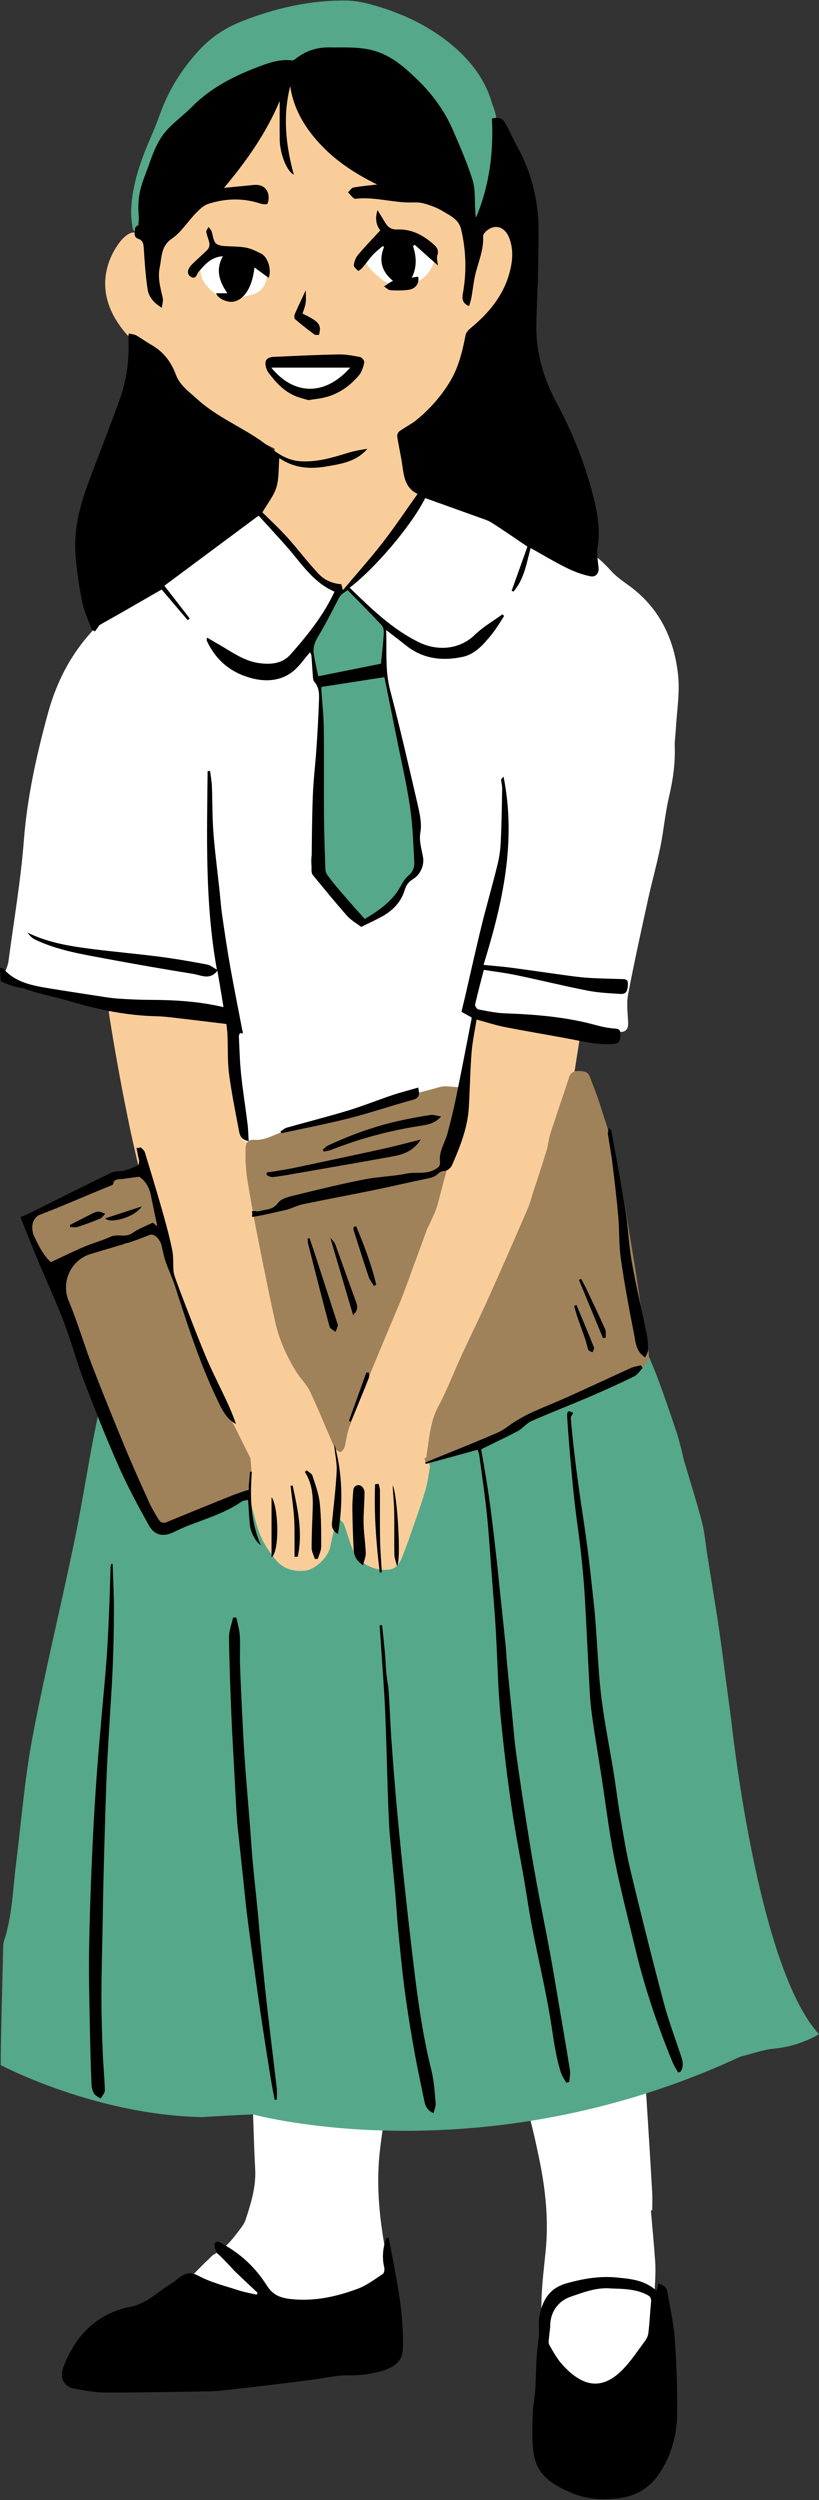 <?xml version="1.0" encoding="UTF-8"?><svg xmlns="http://www.w3.org/2000/svg" xmlns:xlink="http://www.w3.org/1999/xlink" height="481.5" preserveAspectRatio="xMidYMid meet" version="1.0" viewBox="0.0 -0.1 157.8 481.5" width="157.8" zoomAndPan="magnify"><rect x="0.0" y="-0.1" width="157.8" height="481.5" fill="#333333" stroke="none"/><g id="change1_1"><path d="M24.732,64.652c-9.298-10.172-1.184-18.681-1.184-18.681c1.557-1.602,2.573-1.7,4.539-0.492 c0.113-1.124,0.195-2.192,0.336-3.251c0.083-0.627,0.25-1.227,1.131-1.123c0.179,0.021,0.44-0.152,0.572-0.311 c1.819-2.202,3.734-4.336,5.401-6.649c2.451-3.401,5.24-6.464,8.318-9.292c0.743-0.682,1.317-1.554,1.934-2.365 c2.077-2.729,4.065-5.53,6.245-8.173c0.803-0.974,2.045-1.586,3.09-2.359c0.223-0.164,0.686,2.432,0.847,2.225 c0.534-0.685,0.787-3.128,1.185-2.577c1.578,2.185,3.063,4.445,4.755,6.537c1.194,1.475,2.549,2.877,4.041,4.042 c3.311,2.585,6.714,5.057,10.152,7.471c3.54,2.486,7.16,4.856,10.756,7.261c1.681,1.125,3.238,2.352,4.133,4.246 c0.097,0.206,0.379,0.363,0.61,0.458c0.52,0.214,1.062,0.374,1.846,0.642c1.256-0.814,2.847-1.448,4.769-1.083 c2.282,0.434,3.792,1.658,4.49,3.833c0.665,2.071,0.774,4.222,0.069,6.277c-0.927,2.7-1.967,5.371-3.131,7.977 c-1.142,2.558-3.15,4.246-5.913,4.915c-0.761,0.184-1.127,0.585-1.391,1.329c-0.351,0.991-0.906,1.912-1.405,2.847 c-0.767,1.44-1.631,2.833-2.325,4.306c-0.893,1.897-2.132,3.431-3.837,4.673c-2.077,1.513-4.068,3.149-6.041,4.797 c-0.29,0.242-0.487,0.904-0.379,1.27c1,3.39,2.023,6.774,3.161,10.12c0.36,1.059,1.14,1.969,1.609,3.001 c0.17,0.373,0.151,1.001-0.057,1.347c-0.754,1.255-1.565,2.486-2.466,3.639c-1.38,1.766-2.815,3.493-4.299,5.173 c-1.213,1.374-2.494,2.694-3.812,3.967c-0.994,0.96-2.155,1.748-3.135,2.721c-2.178,2.161-5.255,1.052-7.097-0.407 c-4.165-3.299-7.495-7.384-10.92-11.387c-0.715-0.835-1.527-1.588-2.305-2.368c-0.989-0.992-0.822-1.972,0.408-2.662 c0.92-0.516,1.809-1.09,2.684-1.68c0.824-0.555,1.106-1.345,0.969-2.343c-0.155-1.133-0.272-2.276-0.308-3.417 c-0.03-0.938,0.083-1.881,0.13-2.792c-3.49-1.745-7.092-3.551-10.698-5.348c-3.651-1.819-6.505-4.479-8.501-8.047 c-1.017-1.817-1.999-3.655-3.054-5.449c-0.187-0.318-0.646-0.64-1.001-0.668c-1.433-0.11-2.72-0.475-3.898-1.032c0,0,0,0,0,0 c-0.341-0.161-0.672-0.34-0.995-0.532L24.732,64.652z M113.383,191.661c-0.011,0.12-0.1,0.242-0.086,0.355 c0.256,2.032-0.699,3.827-1.169,5.705c-0.137,0.547-0.296,1.088-0.464,1.627c0.08-0.027,0.127-0.043,0.127-0.043l-4.957,31.66 L90.48,257.627l-4.533,15.096c-0.222,1.452-0.431,2.907-0.686,4.351c-0.56,3.175-1.141,6.365-2.039,9.454 c-0.471,1.618-0.691,3.198-0.884,4.845c-0.25,2.144-0.913,4.209-2.406,5.891c-1.084,1.22-2.245,3.14-3.435,4.246 c-2.574,2.395-5.059,1.728-7.68-0.603c-1.006-0.895-2.093-1.699-2.915-2.361c-1.097,0.846-2.421,2.189-4.011,3.022 c-3.106,1.628-6.192,1.579-9.444-0.182c-2.929-1.587-4.156-3.878-4.381-6.792l-0.42-0.383l-0.585-5.196l0.206-5.874 c-0.852-2.62-12.582-30.602-12.582-30.602l-2.723-7.125l-1.029-7.064c-5.163-11.848-9.982-43.544-9.982-43.544l0.574-1.613 c-0.842-2.264-0.846-4.521,0.588-6.675c1.463-2.199,3.434-3.28,6.054-3.299c1.122-0.008,2.241-0.151,3.363-0.202 c0.346-0.016,0.695,0.068,1.385,0.144c-0.518,0.402-0.797,0.617-1.206,0.935c4.338,1.941,7.487,5.309,11.035,8.365 c-0.288-0.871-0.576-1.742-0.911-2.754c1.319,0.071,1.87,0.54,2.277,1.626c1.057,2.823,0.948,5.789,1.346,8.69 c1.068,7.793,1.216,15.68,2.591,23.452c1.028,5.815,1.456,11.733,2.358,17.573c0.741,4.791,4.534,7.389,5.577,12.125 c0.7,3.181-0.378,7.876,2.108,10.119c2.14,1.931,3.984,4.298,5.054,7.127c0.464,1.228,1.171,2.363,1.81,3.624 c0.128-0.442,0.216-0.871,0.374-1.272c0.717-1.816,1.425-3.637,2.191-5.433c0.782-1.832,1.696-3.609,2.433-5.458 c1.996-5.002,3.882-10.049,5.901-15.042c2.077-5.135,4.037-10.291,5.389-15.687c0.728-2.908,2.224-5.617,3.043-8.509 c1.521-5.371,2.772-10.818,4.193-16.218c0.768-2.918,1.722-5.787,2.467-8.711c0.501-1.964,0.782-3.983,1.177-6.064 c-0.158-0.03-0.371-0.019-0.521-0.111c-0.247-0.151-0.453-0.369-0.676-0.558c0.216-0.206,0.407-0.545,0.654-0.593 c0.766-0.148,1.261-0.428,1.337-1.308c0.026-0.299,0.42-0.567,0.646-0.849c0.104,0.317,0.228,0.629,0.304,0.952 c0.043,0.185,0.008,0.389,0.008,0.488c1.971,0.202,3.898,0.24,5.754,0.624c3.302,0.682,6.55,1.619,9.844,2.344 c0.914,0.201,1.909,0.031,2.921,0.031c0.238-0.725,0.47-1.429,0.701-2.133c0.122,0.017,0.243,0.034,0.365,0.051 C113.434,190.945,113.416,191.304,113.383,191.661z M31.203,238.969c-0.036-0.083-0.074-0.169-0.111-0.255 C31.124,238.789,31.162,238.875,31.203,238.969C31.203,238.969,31.203,238.969,31.203,238.969z" fill="#F9CD9A"/></g><g id="change2_1"><path d="M66.733,113.134c5.664-5.322,10.869-10.524,14.905-16.992c0.323-0.518,0.702-1.007,1.1-1.469 c0.578-0.67,1.238-0.935,2.005-0.248c0.118,0.106,0.266,0.2,0.416,0.246c3.08,0.937,6.192,1.779,9.235,2.822 c2.807,0.963,5.56,2.095,8.302,3.236c2.18,0.907,4.296,1.965,6.459,2.912c3.298,1.444,6.139,3.468,8.551,6.175 c1.061,1.191,2.451,2.102,3.746,3.067c5.715,4.256,8.469,10.212,9.199,17.046c0.362,3.392-0.25,6.888-0.432,10.337 c-0.06,1.14-0.255,2.282-0.214,3.417c0.118,3.296-0.357,6.489-1.109,9.699c-0.743,3.171-1.015,6.45-1.666,9.646 c-0.7,3.436-1.654,6.819-2.405,10.246c-1.32,6.023-2.648,12.047-3.8,18.103c-0.321,1.688-0.107,3.495-0.007,5.24 c0.091,1.596-0.423,2.15-2.021,2.021c-8.477-0.687-16.732-0.576-24.786-3.159c-0.385-0.123-2.186-0.792-2.822-0.982 c-0.529,2.226-0.053,2.621-0.526,4.791c-0.53,2.434-0.645,5.606-1.13,8.05c-0.202,1.019,0.539,2.881-0.967,2.714 c-0.46-0.051-1.684-1.027-2.203-0.746c-0.3,0.163-0.673,0.353-0.972,0.3c-0.22-0.039-0.431,2.235-0.505,1.959 c-0.111-0.413-0.225-1.55-0.257-1.984c-0.102-0.025-0.177,0.064-0.279,0.039c-0.322,0.881-0.71-0.353-0.844,0.556 c-0.176,1.189-0.915,1.517-1.886,1.728c-3.66,0.794-7.32,1.59-10.977,2.401c-2.866,0.635-5.75,1.21-8.583,1.973 c-1.443,0.389-2.788,1.136-4.181,1.713c-0.791,0.328-1.582,0.657-2.383,0.957c-0.879,0.329-1.644,0.432-2.021-0.766 c-0.078-0.249-0.568,1.424-0.929,1.483c-0.714,0.116-1.499,1.023-2.208,1.204c-0.77,0.196-4.115-0.775-4.396-2.718 c-0.297-2.054-0.016-4.577-0.606-6.572c-0.611-2.069,0.949-4.32,0.489-6.434c-0.46-2.113-0.967-4.216-1.401-6.334 c-0.18-0.877-0.213-1.784-0.333-2.675c-0.263-1.945-1.463-0.585-3.394-0.932c-4.224-0.679-11.519-1.969-10.353-1.553 c-5.231,0.091-10.43-0.048-15.498-1.736c-3.939-1.311-9.508-2.131-13.508-3.262c-1.536-0.434-0.121-1.989,0.091-3.585 c1.028-7.771,2.367-15.518,2.971-23.322c0.645-8.336,2.436-16.394,4.615-24.394c1.8-6.609,4.951-12.488,9.948-17.318 c1.958-1.892,3.477-4.255,5.509-6.049c2.522-2.227,5.181-4.435,8.118-6.025c4.918-2.663,9.338-5.989,13.813-9.269 c0.788-0.578,1.556-1.202,2.41-1.661c0.348-0.187,0.95-0.093,1.341,0.084c0.166,0.075,0.043,0.703,0.135,1.058 c0.089,0.343,0.211,0.732,0.448,0.973c1.485,1.509,2.41,3.509,4.032,4.858c3.121,2.596,4.493,6.357,8.141,8.376 C64.113,112.936,64.878,114.799,66.733,113.134z M67.623,402.527c-1.606-0.235-3.218-0.589-4.828-0.592 c-2.67-0.005-5.282-0.13-7.856-0.957c-2.127-0.683-4.288-0.384-6.392,0.265c-1.066,0.329-1.207,0.93-0.515,1.668 c0.299,0.319,0.594,0.787,0.612,1.2c0.198,4.487,0.267,8.981,0.521,13.465c0.196,3.445-0.791,6.623-1.835,9.808 c-0.174,0.532-0.48,1.045-0.82,1.494c-1.478,1.952-2.899,3.959-5.166,5.134c-0.491,0.254-0.861,0.744-1.284,1.127 c-2.391,2.167-4.318,4.915-7.55,6.029c-0.112,0.039-0.255,0.109-0.299,0.203c-0.296,0.632-0.841,1.31-0.766,1.905 c0.064,0.508,0.786,1.031,1.33,1.354c0.545,0.324,1.233,0.406,1.857,0.598c8.125,2.494,16.25,4.985,24.912,4.511 c0.445-0.024,0.904,0.127,1.342,0.074c1.73-0.209,3.472-0.381,5.178-0.726c3.411-0.689,5.876-3.107,8.644-4.954 c1.145-0.764,1.474-1.796,1.131-3.281c-1.879-8.138-3.442-16.337-2.83-24.755c0.221-3.046,0.745-6.071,1.148-9.103 c0.169-1.274,0.414-2.539,0.551-3.815c0.031-0.291-0.24-0.615-0.372-0.923c-0.308,0.207-0.649,0.38-0.911,0.635 c-0.155,0.151-0.185,0.431-0.221,0.525C71.221,403.097,69.425,402.79,67.623,402.527z M125.671,425.586 c0-1.144,0.056-2.29-0.009-3.43c-0.329-5.707-0.679-11.413-1.043-17.118c-0.153-2.404-0.325-4.808-0.549-7.207 c-0.171-1.827-0.652-2.13-2.444-1.937c-2.795,0.301-5.598,0.53-8.395,0.81c-1.456,0.146-2.91,0.326-4.362,0.512 c-1.09,0.139-2.171,0.37-3.265,0.452c-1.209,0.09-1.964,0.641-2.352,1.79c-0.26,0.77-0.587,1.522-0.934,2.258 c-0.773,1.639-1.05,3.251-0.521,5.086c0.814,2.823,1.433,5.707,2.036,8.586c1.252,5.977,1.917,11.952,1.294,18.124 c-0.574,5.688-1.398,11.407-0.205,17.198c0.686,3.328,1.905,6.316,3.671,9.125c0.892,1.419,2.377,2.106,4.005,2.358 c3.216,0.498,9.062-1.776,10.471-5.963c0.35-1.039,0.819-2.058,1.378-3c0.841-1.417,1.187-2.912,1.252-4.545 c0.124-3.142,0.375-6.279,0.529-9.421c0.064-1.303,0.093-2.618,0-3.917c-0.231-3.246-0.541-6.487-0.819-9.73 C125.497,425.606,125.584,425.596,125.671,425.586z M75.109,45.83c-1.012,0.23-2.056,0.369-3.028,0.712 c-1.726,0.609-2.278,2.183-1.563,3.814c0.628,1.433,1.751,2.29,2.926,3.253c2.845,2.332,7.181,1.354,9.131-1.246 c1.219-1.626,1.85-4.137,0.061-5.288c-0.949-0.611-2.074-1.135-3.174-1.274c-1.411-0.178-2.876,0.072-4.317,0.137 C75.133,45.902,75.121,45.866,75.109,45.83z M48.009,56.799c2.407-0.493,3.144-1.769,3.545-4.106 c0.29-1.691-1.131-3.19-3.024-3.713c-3.187-0.881-6.266-0.256-9.127,1.313c-0.42,0.23-0.739,0.986-0.774,1.521 c-0.179,2.69,3.171,5.703,6.292,5.872C45.95,57.385,46.963,57.014,48.009,56.799z M54.103,69.204 c-0.837,0.385-1.944,0.564-2.437,1.211c-0.536,0.702,0.539,2.327,1.703,3.023c0.171,0.102,0.359,0.176,0.532,0.275 c0.773,0.439,1.514,0.95,2.323,1.302c0.708,0.308,1.54,0.717,2.235,0.598c2.4-0.411,4.77-1.012,7.141-1.582 c1.665-0.4,2.43-1.759,3.064-3.16c0.326-0.72-0.008-1.287-0.853-1.323c-1.024-0.044-2.052,0.017-3.077-0.017 c-1.422-0.047-2.842-0.141-4.264-0.216c-1.245-0.065-2.494-0.218-3.735-0.168c-0.82,0.033-1.628,0.357-2.441,0.551 C54.23,69.534,54.167,69.369,54.103,69.204z" fill="#FFF"/></g><g id="change3_1"><path d="M25.565,43.92c-0.196-1.237-0.337-2.507-0.282-3.755c0.214-4.813,1.797-9.269,3.689-13.639 c0.681-1.573,1.32-3.167,1.903-4.779c1.679-4.641,4.272-8.723,7.617-12.312c2.284-2.45,5.06-4.242,8.184-5.468 C53.116,1.443,59.77-0.074,66.71,0.003c1.688,0.019,3.412,0.375,5.048,0.834c1.782,0.5,3.551,1.071,5.248,1.794l-0.002-0.004 c0,0,14.43,5.177,17.785,17.138l-0.005-0.001c0.422,1.016,0.743,2.097,0.921,3.274c0.609,4.044,0.424,8.079-0.308,12.071 c-0.603,3.29-1.355,6.558-3,9.544c-0.384,0.697-0.409,1.584-0.749,2.314c-0.218,0.469-0.693,1.123-1.083,1.144 c-0.837,0.046-0.894-0.718-0.902-1.423c-0.03-2.524,0.077-5.066-0.189-7.567c-0.379-3.565-2.208-6.642-3.877-9.722 c-1.301-2.401-2.639-4.826-4.305-6.973c-2.375-3.061-5.285-5.632-8.664-7.591c-0.543-0.315-1.24-0.447-1.879-0.499 c-2.964-0.242-5.93-0.547-8.9-0.594c-2.794-0.045-5.592,0.204-8.388,0.323c-0.122,0.005-0.251-0.008-0.366,0.024 c-3.63,1.012-7.418,1.558-10.623,3.792c-1.269,0.885-2.706,1.538-3.935,2.471c-4.928,3.745-8.779,8.305-10.097,14.538 c-0.624,2.952-0.92,5.972-1.406,8.955c-0.069,0.421-0.375,0.803-0.572,1.203C26.15,44.674,25.63,44.333,25.565,43.92z M140.846,330.792c-0.766-5.5-1.43-11.016-2.222-16.512c-0.709-4.928-1.545-9.838-2.323-14.756 c-0.344-2.174-0.512-4.394-1.062-6.515c-1.024-3.943-2.277-7.826-3.418-11.738c-0.228-0.783-0.357-1.594-0.57-2.382 c-0.33-1.22-0.643-2.449-1.051-3.643c-1.161-3.4-2.291-6.814-3.576-10.168c-1.094-2.857-2.358-5.65-3.623-8.437 c-0.172-0.38-0.777-0.743-1.196-0.761c-0.247-0.01-0.634,0.643-0.758,1.058c-0.16,0.536-0.174,1.133-0.159,1.701 c0.047,1.802-0.535,3.396-2.008,4.387c-1.949,1.31-4.047,2.4-6.102,3.549c-0.983,0.55-2.165,0.82-2.551,2.103 c-0.048,0.159-0.284,0.294-0.462,0.375c-2.859,1.283-5.723,2.557-8.587,3.829c-1.594,0.708-3.184,1.426-4.789,2.109 c-1.225,0.521-2.443,1.319-3.711,1.425c-3.014,0.252-5.684,1.129-8.232,2.793c-1.237,0.807-2.103,1.437-1.6,3.212 c-0.272,1.415-0.45,3.049-0.914,4.598c-0.831,2.772-1.821,5.498-2.773,8.233c-0.564,1.62-1.133,3.241-1.794,4.822 c-0.428,1.024-1.021,1.902-2.323,2.099c-2.786,0.421-5.927-1.129-7.036-3.734c-0.681-1.599-1.113-3.303-1.718-4.938 c-0.134-0.361-0.525-0.626-0.798-0.935c-0.268,0.257-0.689,0.471-0.776,0.779c-0.409,1.45-0.778,2.917-1.065,4.396 c-0.401,2.068-2.865,4.449-4.916,4.66c-2.171,0.223-4.149-0.354-5.533-2.009c-1.211-1.448-2.317-3.083-3.04-4.815 c-0.873-2.092-1.257-4.384-1.942-6.562c-0.142-0.45-0.696-1.119-1.025-1.099c-1.24,0.075-2.547,0.195-3.681,0.659 c-2.775,1.134-5.347,2.683-8.607,2.139c-2.133-0.356-4.258-1.748-5.158-3.786c-1.478-3.349-2.948-6.721-4.732-9.909 c-1.278-2.284-3.056-4.288-4.634-6.4c-0.144-0.192-0.544-0.417-0.674-0.346c-0.233,0.127-0.444,0.446-0.502,0.719 c-0.501,2.355-0.996,4.712-1.436,7.08c-1.201,6.465-2.242,12.963-3.588,19.398c-2.591,12.395-5.602,24.708-7.945,37.148 c-1.508,8.011-2.143,16.188-3.154,24.292c-0.616,4.936-0.715,9.951-2.291,14.739c-0.15,0.456-0.167,0.967-0.18,1.455 c-0.091,3.302-0.167,6.605-0.242,9.907c-0.096,4.202-0.227,8.405-0.228,12.607c0,0,18.045,9.586,38.77,10.023 c1.18-0.078,2.361-0.155,3.542-0.217c2.078-0.109,4.155-0.212,6.234-0.308c0.017-0.002,0.034-0.004,0.051-0.006l-0.02,0.005 c0.011,0,0.022-0.001,0.033-0.002c0.543,0.149,44.02,11.931,93.539-10.951c0.05-0.016,0.101-0.041,0.153-0.07 c0.067-0.031,0.134-0.06,0.202-0.092c2.2-0.547,4.376-1.349,6.609-1.564c2.877-0.277,5.506-1.15,8.005-2.45 c0.196-0.102,0.37-0.21,0.535-0.321C145.785,378.601,140.846,330.792,140.846,330.792z M61.006,168.324 c2.642,2.577,5.208,5.236,7.729,7.932c0.759,0.812,1.431,1.301,2.137,0.637c1.096-1.032,3.587-1.585,4.585-2.713 c1.383-1.564,1.475-3.886,3.376-4.824c1.434-0.707,2.335-1.913,2.061-3.67c-0.226-1.45-0.406-2.912-0.727-4.342 c-0.773-3.445-0.752-8.173-1.459-11.631c-1.383-6.768-2.987-12.178-4.292-18.961c-0.053-0.278-0.585-0.653-0.535-0.945 c0.145-0.861,0.444-1.722,0.427-2.578c-0.041-2.021-0.426-4.053-0.28-6.052c0.077-1.057-0.078-1.788-0.774-2.426 c-1.609-1.474-3.235-2.933-4.904-4.337c-1.492-1.255-2.277-1.139-3.471,0.383c-1.787,2.278-3.588,4.545-5.325,6.86 c-0.274,0.365-0.367,0.969-0.331,1.446c0.146,1.94,1.16,2.927,1.338,4.865c0.088,0.951-0.221,2.341,0.85,2.862 c0.13,0.063,0.165,0.923,0.159,1.141c-0.052,2.145,0.477,4.559,0.35,6.699c-0.406,6.894-0.007,12.644-0.438,19.536 c0.106,0.006,0.333,1.593,0.438,1.599c0,2.186-2.047,3.699-2.026,5.885C59.903,166.708,60.206,167.544,61.006,168.324z" fill="#55A889"/></g><g id="change4_1"><path d="M47.31,223.653c0-1.061-0.01-1.796,0.002-2.53c0.018-1.059,0.499-1.795,1.618-1.705 c2.117,0.171,3.807-0.994,5.693-1.578c3.741-1.159,7.387-2.293,11.401-2.945c4.054-0.659,8.198-1.926,12.065-3.618 c2.124-0.929,4.389-1.357,6.613-2.013c1.258-0.371,2.586,0.07,3.911,0.003c1.163-0.058,1.609,0.651,1.641,1.798 c0.078,2.853-0.629,5.598-1.852,8.05c-2.055,4.12-2.915,8.551-4.131,12.904c-0.379,1.355-1.074,2.623-1.632,3.927 c-0.095,0.223-0.262,0.417-0.345,0.643c-1.505,4.099-2.981,8.209-4.512,12.298c-0.686,1.832-1.476,3.626-2.228,5.433 c-1.36,3.272-2.755,6.53-4.084,9.814c-1.446,3.573-2.88,7.153-4.22,10.767c-0.436,1.175-0.508,2.479-0.855,3.694 c-0.112,0.393-0.626,0.998-0.858,0.956c-0.414-0.074-0.919-0.492-1.098-0.895c-1.588-3.577-3.038-7.218-4.697-10.76 c-0.608-1.299-1.728-2.348-2.512-3.576c-1.966-3.08-3.448-6.405-4.238-9.964c-1.326-5.97-2.505-11.974-3.691-17.974 c-0.624-3.16-1.157-6.34-1.679-9.519C47.43,225.699,47.389,224.512,47.31,223.653z M81.89,281.227 c0.305,1.012,1.966,0.205,2.742-0.288c0.587-0.373,1.991-0.546,2.655-0.768c1.002-0.335,2.241-0.913,3.23-1.279 c1.873-0.693,2.753-1.171,4.605-1.919c2.298-0.927,3.985-2.522,6.269-3.486c0.748-0.316,2.444-0.912,3.134-1.343 c2.512-1.569,4.718-1.425,7.132-3.134c2.184-1.546,5.014-1.21,6.94-3.262c1.347-1.435,4.576-1.522,5.789-3.038 c1.002-1.253,0.605-2.402,0.212-4.445c-0.962-5.002-1.544-10.077-2.374-15.106c-1.088-6.599-2.119-13.214-3.465-19.763 c-0.759-3.692-2.066-7.275-3.197-10.885c-0.561-1.789-1.269-3.533-1.937-5.287c-0.378-0.993-1.288-1.052-2.147-1.052 c-0.806,0-1.507,0.238-1.808,1.153c-1.211,3.677-2.477,7.336-3.667,11.02c-0.324,1.002-0.376,2.09-0.683,3.1 c-0.779,2.562-1.628,5.103-2.456,7.651c-0.416,1.28-0.754,2.596-1.287,3.826c-2.498,5.765-5.02,11.52-7.598,17.25 c-1.605,3.566-3.349,7.069-4.985,10.622c-1.536,3.333-2.845,6.782-4.564,10.015c-1.561,2.936-1.707,6.086-2.24,9.296 C82.348,281.009,81.611,280.3,81.89,281.227z M20.294,228.559c-1.281,0.522-2.532,1.119-3.819,1.626 c-2.654,1.047-5.343,2.005-7.979,3.093c-3.087,1.274-3.51,1.827-2.574,5.59c0.079,0.317,0.172,0.631,0.283,0.938 c5.327,9.593,9.331,19.18,12.04,28.588c1.331,3.476,1.653,6.642,3.41,9.947c0.957,1.799,2.081,3.508,3.12,5.264 c2.076,3.512,4.109,7.05,6.231,10.534c1.398,2.295,2.081-0.357,4.608-1.278c3.812-1.389,5.928-2.245,9.554-4.121 c0.599-0.31,1.782-0.323,2.027-0.825c1.599-3.278,1.359-3.506,1.053-7.215c-1.732-3.314-3.152-6.601-5.136-9.785 c-0.272-0.437-0.407-0.963-0.584-1.456c-0.191-0.533-0.296-1.106-0.544-1.609c-1.713-3.477-3.48-6.925-4.401-10.731 c-0.249-1.027-0.683-2.009-1.011-3.018c-2.552-7.849-5.838-15.982-6.961-24.193c-0.197-1.442-0.742-2.718-1.228-4.092 c-0.164-0.463,0.229-0.983-0.208-0.964c-1.449,0.064-2.961,0.185-3.983,1.494c-0.116,0.149-0.329,0.392-0.426,0.362 c-1.122-0.347-2.668,0.283-2.875,0.755C20.018,227.759,20.963,228.286,20.294,228.559z" fill="#9F825A"/></g><g id="change5_1"><path d="M77.236,444.338c0.3,2.662,0.482,5.364,0.382,8.036c-0.089,2.362-1.857,3.507-3.979,4.122 c-0.104,0.03-0.208,0.06-0.311,0.091c-2.12,0.621-4.324,0.824-6.533,0.788c-1.628-0.026-3.235,0.337-4.858,0.582 c-3.084,0.466-6.184,0.82-9.281,1.198c-3.416,0.418-6.836,0.802-10.256,1.179c-0.583,0.064-1.168,0.101-1.755,0.111 c-6.704,0.113-13.409,0.251-20.114,0.236c-2.076-0.005-4.17-0.367-6.223-0.744c-1.992-0.366-2.866-2.122-2.133-4.066 c2.323-6.158,6.432-10.405,13.048-11.729c2.928-0.586,4.929-2.622,7.279-4.122c0.585-0.373,1.15-0.778,1.695-1.208 c1.367-1.078,2.349-1.514,4.079-0.589c2.373,1.268,5.082,1.922,7.67,2.767c1.138,0.372,2.332,0.572,3.501,0.849 c0.104-0.188,0.091-0.165,0.195-0.353c-1.402-1.322-2.815-2.634-4.202-3.972c-0.582-0.561-1.108-1.179-1.668-1.763 c-0.46-0.48-0.931-0.951-1.4-1.423c-0.214-0.215-0.531-0.385-0.631-0.642c-0.207-0.533-0.568-1.23-0.383-1.643 c0.35-0.784,1.016-0.253,1.526,0.023c3.521,1.899,6.352,4.582,8.478,7.935c1.107,1.745,2.394,2.414,4.504,2.659 c4.593,0.535,8.871-0.412,13.059-1.963c1.73-0.641,3.271-1.822,4.835-2.852c0.263-0.173,0.367-0.868,0.274-1.256 c-0.466-1.948-0.253-3.824,0.393-5.681c0.146-0.023,0.292-0.046,0.437-0.07c0.322,1.638,0.671,3.272,0.96,4.915 C76.326,438.609,76.911,441.459,77.236,444.338z M129.99,450.154c0.347,4.863,0.549,9.752,0.487,14.625 c-0.054,4.279-1.202,8.361-3.74,11.909c-1.836,2.566-4.497,4.004-7.528,4.354c-2.964,0.342-6.017,0.235-8.854-0.936 c-3.43-1.416-6.708-3.215-7.454-7.25c-0.449-2.427-0.331-4.976-0.295-7.468c0.025-1.726,0.397-3.445,0.516-5.174 c0.142-2.068,0.144-4.144,0.273-6.213c0.095-1.53,0.333-3.051,0.438-4.58c0.073-1.076-0.122-2.187,0.066-3.234 c0.56-3.114,1.802-5.577,5.29-6.549c3.17-0.883,6.324-1.427,9.566-1.116c2.699,0.259,5.48,0.472,7.75,2.588 c0.143-0.561,0.238-0.936,0.36-1.415c0.931,0.297,1.589,0.631,1.744,1.647C129.056,444.283,129.779,447.199,129.99,450.154z M125.446,443.137c0.061-0.669-0.209-0.996-0.798-1.296c-2.205-1.124-4.585-1.118-6.953-1.206c-2.75-0.24-5.243,0.732-7.759,1.601 c-2.423,0.837-3.897,2.946-3.923,5.55c-0.006,0.675-0.154,1.348-0.2,2.025c-0.038,0.562-0.227,1.244,0.012,1.669 c0.765,1.363,1.546,2.771,2.594,3.91c3.552,3.862,7.268,5.202,11.514,0.917c1.576-1.591,2.826-3.512,4.175-5.32 c0.372-0.498,0.736-1.11,0.808-1.706C125.161,447.241,125.26,445.185,125.446,443.137z M107.979,187.593 c-3.193-0.435-6.38-0.915-9.575-1.332c-1.674-0.219-3.361-0.345-5.239-0.532c3.643-11.825,6.371-23.632,3.859-36.256 c-0.276,0.333-0.481,0.469-0.472,0.59c0.039,0.557,0.212,1.111,0.202,1.663c-0.061,3.49-0.103,6.983-0.281,10.468 c-0.073,1.426-0.279,2.841-0.617,4.228c-0.961,3.941-2.105,7.837-3.073,11.776c-1.104,4.488-2.096,9.004-3.139,13.507 c-0.204,0.881-0.422,1.758-0.735,3.062c0.405,0.224,1.145,0.634,1.93,1.068c0.003,0.038,0.043,0.164,0.021,0.278 c-0.971,4.97-1.917,9.945-2.936,14.905c-0.501,2.439-1.07,4.869-1.737,7.267c-0.494,1.774-1.649,3.382-1.41,5.334 c0.106,0.87-0.353,1.164-1.002,1.527c-1.752,0.981-3.698,0.407-5.536,0.788c-2.632,0.546-5.368,0.58-8.007,1.102 c-4.277,0.845-8.524,1.859-12.757,2.908c-1.389,0.344-3.203,0.651-3.916,1.634c-0.937,1.291-2.083,1.197-3.19,1.49 c-1.28,0.339-0.583-0.08-1.899,0.123c0.366,0.343-0.161,1.127,0.236,1.065c2.46-0.386,3.855-0.798,6.291-1.313 c1.129-0.239,2.175-0.869,3.304-1.105c4.59-0.958,9.202-1.806,13.795-2.746c3.254-0.665,6.486-1.439,9.739-2.109 c0.906-0.186,1.812-0.314,2.44-0.927c0.346-0.338,0.771-0.606,1.254-0.629c0.627-0.029,1.278-0.46,1.613-1.232 c1.527-3.522,2.955-7.092,3.187-10.987c0.21-3.53,0.254-7.071,0.532-10.594c0.172-2.178,0.647-4.332,0.964-6.358 c1.886,0.508,3.643,1.092,5.444,1.445c4.376,0.858,8.779,1.574,13.158,2.417c2.655,0.511,5.284,1.121,8.022,0.805 c0.957-0.111,1.037-0.789,1.058-1.481c0.019-0.632,0.211-1.377-0.949-1.443c-1.306-0.075-2.593-0.354-3.855-0.699 c-5.712-1.56-11.553-2.027-17.441-2.244c-1.715-0.063-3.425-0.427-5.119-0.752c-0.265-0.051-0.664-0.684-0.602-0.957 c0.519-2.28,1.131-4.539,1.678-6.663c2.076,0.335,4.228,0.598,6.343,1.04c4.56,0.951,9.087,2.07,13.657,2.965 c2.089,0.409,4.246,0.507,6.379,0.637c1.236,0.075,1.334-0.883,1.386-1.845c0.06-1.1-0.659-1.002-1.373-1.024 c-2.198-0.068-4.399-0.104-6.592-0.258C111.333,188.079,109.656,187.821,107.979,187.593z M106.01,388.514 c0.584,3.53,0.967,7.088,2.05,10.511c0.221,0.7,0.686,1.323,1.039,1.981c0.198-0.047,0.396-0.093,0.594-0.14 c0.046-0.755,0.232-1.532,0.117-2.262c-0.65-4.127-1.369-8.243-2.071-12.362c-0.601-3.528-1.177-7.062-1.828-10.581 c-0.825-4.462-1.749-8.907-2.565-13.371c-0.679-3.716-1.298-7.443-1.883-11.175c-0.717-4.573-1.411-9.15-2.038-13.735 c-0.339-2.479-0.519-4.98-0.771-7.471c-0.32-3.171-0.65-6.34-0.957-9.512c-0.117-1.208-0.156-2.424-0.278-3.632 c-0.303-3.01-0.635-6.017-0.951-9.026c-0.261-2.49-0.5-4.982-0.775-7.47c-0.298-2.688-0.61-5.374-0.947-8.057 c-0.266-2.115-0.551-4.229-0.88-6.335c-0.375-2.398-0.807-4.787-1.16-6.858c2.462-1.213,4.792-2.293,7.052-3.505 c0.949-0.509,1.662-1.494,2.632-1.921c3.732-1.644,7.54-3.114,11.289-4.721c2.855-1.224,5.685-2.513,8.476-3.877 c0.659-0.322,1.116-1.061,1.665-1.608c-0.111-0.181-0.222-0.363-0.333-0.544c-0.641,0.168-1.32,0.25-1.915,0.519 c-4.069,1.839-8.11,3.738-12.18,5.574c-2.238,1.01-4.526,1.906-6.766,2.912c-1.083,0.486-2.13,1.065-3.149,1.677 c-1.247,0.748-2.365,1.763-3.681,2.33c-4.591,1.98-9.243,3.816-13.905,5.721c0.016,0.021,0.138,0.264,0.191,0.249 c3.276-0.881,6.547-1.782,9.944-2.717c0.096,0.316,0.265,0.691,0.318,1.081c0.504,3.753,1.073,7.499,1.456,11.264 c0.426,4.189,0.682,8.396,1.005,12.595c0.251,3.271,0.533,6.54,0.724,9.815c0.213,3.65,0.315,7.307,0.513,10.959 c0.12,2.224,0.283,4.448,0.51,6.663c0.362,3.532,0.756,7.062,1.208,10.584c0.404,3.154,0.862,6.302,1.375,9.44 c0.551,3.376,1.21,6.734,1.793,10.104c0.562,3.247,1.017,6.515,1.647,9.749C103.687,377.088,105.059,382.766,106.01,388.514z M131.318,396.175c-1.164-3.553-2.499-7.06-3.456-10.668c-2.224-8.383-4.325-16.801-6.354-25.234 c-0.835-3.471-1.398-7.01-2.005-10.531c-0.479-2.775-0.803-5.577-1.253-8.357c-0.784-4.841-1.764-9.655-2.375-14.517 c-0.545-4.333-0.701-8.716-1.03-13.076c-0.088-1.172-0.155-2.346-0.276-3.514c-0.303-2.93-0.613-5.86-0.954-8.786 c-0.257-2.2-0.549-4.396-0.857-6.589c-0.347-2.47-0.749-4.932-1.093-7.402c-0.36-2.592-0.702-5.188-1.011-7.787 c-0.266-2.242-0.496-4.489-0.683-6.739c-0.024-0.291,0.304-0.612,0.482-0.943c-0.966-0.562-1.252-0.446-1.171,0.844 c0.193,3.068,0.454,6.133,0.724,9.196c0.227,2.577,0.47,5.154,0.77,7.724c0.359,3.08,0.833,6.148,1.17,9.23 c0.308,2.815,0.56,5.639,0.731,8.465c0.295,4.864,0.494,9.734,0.76,14.599c0.135,2.469,0.203,4.951,0.523,7.397 c0.544,4.15,1.27,8.277,1.91,12.415c0.825,5.331,1.461,10.699,2.511,15.985c1.181,5.946,2.709,11.824,4.13,17.722 c1.766,7.331,4.198,14.446,7.057,21.418c0.29,0.707,0.725,1.355,1.093,2.03c0.153-0.052,0.306-0.104,0.459-0.157 C131.685,398.045,131.628,397.124,131.318,396.175z M20.016,358.746c0.143-5.37,0.298-10.74,0.494-16.108 c0.111-3.042,0.308-6.08,0.482-9.119c0.236-4.132,0.542-8.262,0.717-12.397c0.157-3.709,0.234-7.423,0.242-11.135 c0.006-2.891-0.15-5.783-0.236-8.674c-0.002-0.079-0.038-0.158-0.058-0.236c-0.073,0.001-0.147,0.002-0.22,0.003 c-0.048,0.253-0.13,0.506-0.139,0.76c-0.09,2.643-0.144,5.288-0.257,7.931c-0.136,3.163-0.268,6.327-0.496,9.484 c-0.268,3.711-0.644,7.413-0.962,11.12c-0.335,3.91-0.695,7.818-0.973,11.732c-0.293,4.128-0.533,8.261-0.739,12.394 c-0.204,4.104-0.366,8.21-0.49,12.317c-0.121,3.995-0.241,7.993-0.237,11.99c0.006,4.731,0.134,9.462,0.232,14.192 c0.058,2.81,0.135,5.619,0.262,8.427c0.026,0.582,0.199,1.225,0.51,1.707c0.267,0.414,0.827,0.638,1.258,0.946 c0.28-0.54,0.811-1.086,0.797-1.619c-0.063-2.505-0.328-5.005-0.422-7.511c-0.132-3.542-0.247-7.087-0.241-10.63 c0.008-4.489,0.141-8.978,0.226-13.467C19.842,366.817,19.908,362.781,20.016,358.746z M46.201,314.869 c-0.071-1.158-0.433-2.298-0.664-3.446c-0.211,0.005-0.421,0.01-0.632,0.015c-0.275,1.275-0.795,2.552-0.78,3.824 c0.056,4.963,0.26,9.925,0.453,14.886c0.121,3.124,0.318,6.246,0.483,9.369c0.163,3.08,0.32,6.161,0.496,9.241 c0.065,1.132,0.152,2.264,0.27,3.392c0.305,2.931,0.636,5.859,0.95,8.789c0.262,2.449,0.475,4.903,0.779,7.347 c0.443,3.556,0.941,7.106,1.428,10.656c0.415,3.03,0.825,6.06,1.279,9.084c0.615,4.094,1.259,8.183,1.913,12.271 c0.215,1.346,0.501,2.681,0.755,4.021c0.132-0.014,0.263-0.029,0.395-0.043c0-0.748,0.071-1.504-0.012-2.242 c-0.376-3.364-0.802-6.723-1.198-10.085c-0.344-2.923-0.689-5.846-1.002-8.772c-0.339-3.169-0.651-6.341-0.958-9.514 c-0.187-1.932-0.326-3.868-0.516-5.8c-0.307-3.131-0.66-6.258-0.95-9.391c-0.205-2.217-0.331-4.44-0.506-6.66 c-0.318-4.031-0.669-8.059-0.964-12.092c-0.201-2.75-0.352-5.503-0.489-8.257c-0.184-3.692-0.36-7.385-0.488-11.08 C46.179,318.547,46.314,316.701,46.201,314.869z M79.076,373.103c-0.519-4.442-1.005-8.889-1.469-13.338 c-0.439-4.213-0.858-8.429-1.231-12.649c-0.364-4.114-0.687-8.231-0.974-12.351c-0.212-3.034-0.312-6.076-0.514-9.11 c-0.077-1.16-0.336-2.308-0.448-3.467c-0.124-1.288-0.149-2.586-0.265-3.876c-0.163-1.809-0.37-3.615-0.558-5.422 c-0.157,0.014-0.313,0.029-0.47,0.043c0.113,1.633,0.231,3.265,0.337,4.898c0.249,3.843,0.555,7.684,0.722,11.531 c0.226,5.209,0.338,10.422,0.509,15.633c0.068,2.072,0.149,4.143,0.25,6.213c0.056,1.132,0.151,2.263,0.256,3.391 c0.313,3.378,0.655,6.754,0.956,10.134c0.197,2.218,0.304,4.444,0.521,6.66c0.37,3.778,0.732,7.559,1.217,11.324 c0.457,3.55,1.01,7.09,1.627,10.615c0.61,3.484,1.325,6.951,2.056,10.412c0.247,1.17,0.345,2.504,1.951,3.121 c0.152-0.696,0.446-1.324,0.391-1.919c-0.199-2.124-0.31-4.289-0.825-6.346C81.016,390.215,80.076,381.656,79.076,373.103z M68.178,50.958c-0.038,0.348,0.475,0.798,0.824,1.107c0.059,0.052,0.601-0.335,0.826-0.599c0.684-0.802,1.28-1.682,1.991-2.457 c0.583-0.636,1.283-1.165,1.931-1.741c0.078,0.07,0.156,0.141,0.235,0.211c-1.042,2.591-0.439,4.753,1.729,6.5 c-0.266,0.149-0.474,0.251-0.667,0.376c-0.355,0.231-0.701,0.475-1.05,0.714c0.412,0.254,0.813,0.7,1.239,0.725 c1.201,0.07,2.432,0.091,3.613-0.102c1.317-0.215,2.024-1.4,1.696-2.514c-0.372,0.063-0.747,0.126-1.208,0.204 c1.036-2.052,0.902-4.051,0.246-6.074c0.108-0.088,0.216-0.175,0.324-0.263c1.467,1.308,2.933,2.615,4.464,3.98 c-0.045-0.622-0.297-1.376-0.1-1.982c0.323-0.991-0.131-1.548-0.744-2.092c-1.992-1.769-4.234-2.969-6.991-2.854 c-0.992,0.041-1.714-0.341-2.225-1.167c-0.499-0.806-0.993-1.615-1.566-2.549c-0.539,1.6-0.236,2.933,0.524,3.88 c-1.519,1.657-2.977,3.162-4.321,4.763C68.519,49.538,68.252,50.288,68.178,50.958z M36.886,50.936 c-0.873,0.913-0.887,1.844-0.078,2.292c0.988,0.547,1.094-0.557,1.47-0.994c1.218-1.415,2.391-2.843,4.672-2.983 c-1.451,2.571-0.723,4.838,0.859,7.129c-0.804,0-1.467,0-2.163,0c0.282,0.963,2.008,1.787,3.203,1.632 c2.164-0.281,3.773-2.775,4.178-6.603c0.934,0.682,1.805,1.318,2.742,2.003c0.606-1.572-0.159-3.995-1.429-4.649 c-0.96-0.494-1.973-1.003-3.018-1.184c-1.479-0.257-3.014-0.173-4.515-0.335c-0.494-0.053-1.162-0.295-1.385-0.669 c-0.373-0.627-0.419-1.44-0.669-2.152c-0.105-0.299-0.38-0.539-0.577-0.805c-0.155,0.32-0.48,0.668-0.433,0.953 c0.124,0.743,0.485,1.446,0.604,2.189c0.06,0.378-0.077,0.925-0.336,1.192C39.011,48.986,37.881,49.895,36.886,50.936z M52.792,68.625c4.139-0.179,8.278-0.388,12.419-0.467c1.398-0.026,2.815,0.241,4.195,0.513c0.335,0.066,0.851,0.747,0.785,1.031 c-0.198,0.863-0.466,1.816-1.019,2.471c-1.834,2.174-4.115,3.741-6.95,4.349c-0.864,0.186-1.75,0.273-2.83,0.435 c-0.706-0.218-1.607-0.425-2.452-0.769c-2.178-0.888-3.721-2.556-5.116-4.373c-0.237-0.308-0.422-0.683-0.535-1.056 C50.87,69.367,51.34,68.688,52.792,68.625z M52.267,70.699c4.461,5.457,10.439,5.405,15.207,0 C62.201,70.699,57.229,70.699,52.267,70.699z M117.789,217.63c-0.023-0.128-0.252-0.22-0.544-0.459 c-0.053,0.527-0.158,0.879-0.11,1.209c0.272,1.863,0.635,3.714,0.864,5.581c0.422,3.435,0.83,6.873,1.133,10.319 c0.233,2.655,0.098,5.354,0.478,7.982c0.711,4.92,1.609,9.816,2.58,14.693c0.294,1.48,0.321,3.201,2.122,4.378 c0.215-0.518,0.556-0.967,0.557-1.417c0.002-1.037-0.068-2.093-0.274-3.108c-0.944-4.667-2.052-9.304-2.888-13.99 c-0.563-3.16-0.658-6.401-1.162-9.574C119.716,228.025,118.728,222.831,117.789,217.63z M51.393,225.716 c-0.028,0.006-0.041,0.48,0.047,0.524c0.343,0.173,0.743,0.394,1.095,0.356c1.239-0.133,2.471-0.348,3.7-0.562 c6.553-1.144,13.109-2.266,19.651-3.464c1.994-0.365,3.845-1.119,5.193-3.205c-2.62,0.648-4.964,1.283-7.334,1.804 c-5.709,1.255-11.429,2.466-17.149,3.671c-1.369,0.288-2.756,0.489-4.136,0.721C52.106,225.62,51.742,225.636,51.393,225.716z M75.64,210.798c-2.883,0.968-5.71,2.112-8.617,2.995c-3.902,1.184-7.861,2.177-11.786,3.288c-0.433,0.122-0.799,0.479-1.196,0.728 c0.063,0.114,0.126,0.228,0.188,0.342c4.375-0.956,8.78-1.796,13.118-2.901c4.09-1.042,8.095-2.417,12.169-3.527 c1.362-0.371,1.341-1.125,1.057-2.363C78.84,209.861,77.22,210.268,75.64,210.798z M63.148,220.545 c-0.367,0.172-0.649,0.524-0.97,0.793c0.069,0.117,0.137,0.234,0.206,0.351c0.488-0.112,1-0.162,1.461-0.344 c5.529-2.181,11.229-3.703,17.103-4.616c1.359-0.211,2.808-0.407,4.044-1.802c-0.86-0.132-1.498-0.384-2.082-0.292 c-2.133,0.337-4.263,0.728-6.368,1.208C71.902,216.902,67.453,218.527,63.148,220.545z M69.427,285.991 c-0.669-0.224-1.295,0.13-1.358,0.965c-0.088,1.171-0.195,2.347-0.178,3.519c0.039,2.638,0.106,5.278,0.254,7.912 c0.061,1.093,0.491,2.095,1.811,2.967c0.22-0.961,0.544-1.683,0.518-2.392c-0.069-1.891-0.386-3.774-0.42-5.664 c-0.037-2.025,0.186-4.055,0.178-6.082C70.232,286.788,69.803,286.117,69.427,285.991z M60.043,298.018 c0.001,0.713,0.407,1.425,0.627,2.137c0.186-0.01,0.372-0.019,0.559-0.029c0.229-0.776,0.649-1.552,0.651-2.329 c0.006-2.801,0.022-5.618-0.267-8.398c-0.187-1.8-0.85-3.562-1.415-5.304c-0.136-0.418-0.731-0.688-1.115-1.026 c-0.117,0.1-0.234,0.199-0.35,0.299c1.382,2.149,1.606,4.531,1.523,6.976C60.169,292.902,60.04,295.46,60.043,298.018z M64.641,256.423c0.152-0.407,0.362-0.805,0.436-1.226c0.044-0.25-0.112-0.542-0.199-0.809c-1.367-4.232-2.735-8.463-4.11-12.693 c-0.364-1.119-0.749-2.232-1.125-3.347c-0.125,0.027-0.249,0.053-0.373,0.08c0.031,0.349,0.016,0.71,0.102,1.045 c1.351,5.306,2.696,10.614,4.115,15.902C63.6,255.798,64.244,256.077,64.641,256.423z M65.107,295.343 c1.027-5.888,0.882-11.558-0.635-17.188c-0.016,0.146-0.06,0.296-0.045,0.439c0.156,1.564,0.525,3.139,0.442,4.689 c-0.177,3.296-0.581,6.58-0.904,9.868C63.877,294.029,64.111,294.725,65.107,295.343z M58.914,55.792 c-0.785,1.691-1.494,3.164-2.139,4.664c-0.112,0.261-0.072,0.786,0.109,0.941c1.184,1.013,2.413,1.978,3.665,2.907 c0.215,0.159,0.611,0.073,0.91,0.098c0.524-1.964,0.044-2.575-3.168-4.098c0.207-0.682,0.501-1.357,0.601-2.06 C58.996,57.507,58.914,56.74,58.914,55.792z M68.548,250.497c-1.347-3.655-2.628-7.334-3.967-10.992 c-0.138-0.377-0.497-0.672-0.95-1.259c1.525,5.177,2.939,9.978,4.396,14.926C69.104,252.182,68.875,251.386,68.548,250.497z M73.568,302.715c-0.118-2.09-0.301-4.179-0.339-6.271c-0.058-3.186-0.005-6.373-0.026-9.56c-0.003-0.404-0.164-0.808-0.252-1.211 c-0.227,0.028-0.454,0.055-0.68,0.083c-0.233,5.689,0.223,11.346,0.89,16.993C73.297,302.737,73.433,302.726,73.568,302.715z M72.489,247.327c-0.905-3.888-2.339-7.589-3.862-11.258c-0.15,0.036-0.3,0.073-0.451,0.109c-0.023,0.192-0.114,0.405-0.061,0.573 c0.953,3.014,1.9,6.031,2.91,9.027c0.215,0.638,0.673,1.195,1.019,1.789C72.192,247.487,72.34,247.407,72.489,247.327z M75.987,299.343c0.013,0.668,0.304,1.331,0.51,2.166c0.838-1.013,0.054-14.111-0.857-15.544c0.119,1.848,0.283,3.452,0.312,5.059 C76,293.797,75.934,296.571,75.987,299.343z M116.597,255.901c-1.174-2.635-2.422-5.237-3.657-7.844 c-0.298-0.63-0.641-1.239-0.963-1.858c-0.145,0.066-0.289,0.132-0.433,0.199c1.547,3.743,3.095,7.486,4.643,11.229 c0.174-0.039,0.347-0.077,0.521-0.116C116.679,256.97,116.802,256.362,116.597,255.901z M56.652,292.021 c0.121,1.61,0.076,3.233,0.095,4.85c0.011,0.955,0.002,1.911,0.002,2.866c0.207-0.011,0.415-0.022,0.622-0.033 c1.001-4.662-0.013-9.188-0.987-13.717c-0.135,0.021-0.269,0.042-0.404,0.062C56.21,288.039,56.501,290.025,56.652,292.021z M52.316,288.241c0,3.576,0,7.441,0,11.61C54.011,298.463,53.576,289.764,52.316,288.241z M110.628,251.41 c0.195,0.683,0.362,1.375,0.591,2.046c0.504,1.477,1.054,2.938,1.556,4.416c0.228,0.672,0.335,1.389,0.605,2.041 c0.088,0.213,0.518,0.284,0.791,0.421c0.1-0.31,0.368-0.686,0.275-0.919c-1.091-2.737-2.236-5.453-3.367-8.174 C110.93,251.298,110.779,251.354,110.628,251.41z M20.278,233.645c-0.47-0.145-0.954-0.439-1.407-0.397 c-0.533,0.049-1.053,0.36-1.554,0.608c-1.281,0.634-2.549,1.297-3.822,1.948c0.005,0.139,0.01,0.279,0.015,0.418 c0.475,0,0.989,0.118,1.419-0.021c1.482-0.482,2.95-1.017,4.389-1.616C19.701,234.426,19.961,233.967,20.278,233.645z M71.091,264.267c-0.165-0.017-0.331-0.033-0.496-0.05c-1.12,3.097-2.239,6.194-3.358,9.291c0.112,0.079,0.223,0.158,0.335,0.236 c0.222-0.498,0.456-0.99,0.663-1.494c0.956-2.333,1.917-4.664,2.842-7.01C71.187,264.957,71.091,264.593,71.091,264.267z M27.309,232.249c-2.358,0.769-4.715,1.538-7.031,2.294C21.111,235.644,25.929,234.387,27.309,232.249z M12.291,254.47 c-1.599-4.164-3.481-8.219-5.202-12.337c-0.712-1.705-1.394-3.423-2.075-5.141l0,0l-1.061-2.67c0.219-0.129,0.16-0.094,0.379-0.223 c0.011,0.014,0.021,0.029,0.032,0.043l1.2-0.527c5.242-2.611,10.469-5.252,15.745-7.794c0.846-0.407,1.946-0.249,2.874-0.531 c1.049-0.319,1.446-0.511,2.432-1.002c0.178-0.089,0.223-0.862,0.146-1.111c-0.22-0.706-0.266-1.453-0.469-2.139 c0.09-0.08,0.757-0.086,0.846-0.167c0.262,0.312,0.657,0.584,0.767,0.943c1.164,3.796,2.317,7.596,3.402,11.415 c0.701,2.466,1.374,4.947,1.883,7.458c0.272,1.343,0.125,2.767,0.255,4.146c0.058,0.621,0.282,1.24,0.51,1.829 c1.844,4.754,3.633,9.531,5.59,14.238c1.272,3.06,2.808,6.01,4.205,9.019c0.641,1.382,1.232,2.788,1.716,4.245 c-2.005-1.105-2.812-3.038-3.712-4.922c-3.355-7.021-5.688-14.418-8.082-21.796c-0.631-1.945-1.632-3.787-2.104-5.762 c-0.179-0.749-0.348-1.499-0.518-2.25l-0.001,0.014c-0.965-2.183-2.18-1.729-2.18-1.729c-1.263,0.532-2.566,0.969-3.852,1.445 c-0.366,0.135-0.837,0.128-1.152,0.334v0l-6.406,1.909c-0.004,0.001-0.009,0.001-0.014,0.002c-0.024,0.008-0.048,0.016-0.072,0.023 c-3.756,1.212-5.656,5.39-4.132,9.031c0.245,0.586,0.484,1.175,0.712,1.768c1.356,3.515,2.436,7.137,3.792,10.652 c2.068,5.361,4.23,10.687,6.43,15.995c1.448,3.493,3.01,6.94,4.569,10.385c0.497,1.098,1.12,2.143,1.746,3.175 c0.344,0.568,0.812,0.943,1.596,0.619c4.194-1.73,8.396-3.438,12.605-5.13c0.992-0.399,2.018-0.71,3.184-1.115 c0.083-0.978,0.187-2.211,0.291-3.445c0.118-0.006,0.237-0.012,0.356-0.018c-0.346,4.818-0.282,9.581,1.752,14.164 c-1.036-0.687-1.999-2.489-2.14-4.021c-0.141-1.528-0.218-3.062-0.332-4.735c-0.42,0.106-0.903,0.103-1.228,0.328 c-3.227,2.232-6.959,3.319-10.547,4.732c-0.855,0.337-1.684,0.738-2.512,1.137c-2.064,0.996-3.748,0.679-4.876-1.357 c-2.065-3.725-4.093-7.49-5.813-11.381c-2.393-5.413-4.573-10.926-6.683-16.457C14.724,262.048,13.716,258.179,12.291,254.47z M9.787,242.984c2.108-0.98,4.227-2.029,6.399-2.955c1.684-0.719,3.477-1.188,5.14-1.948c1.344-0.613,2.819,0.248,4.151-0.689 c1.198-0.843,2.626-1.358,3.948-2.015l0.883,0.681c-0.43-2.024-0.844-4.052-1.262-6.08c-0.549-2.572-2.235-3.449-2.235-3.449 c-1.106,0.151-2.171,0.296-3.233,0.435c-0.613,0.081-1.652-0.082-1.74,0.894c-0.018,0.2-0.387,0.35-0.66,0.459 c-4.086,1.63-7.899,3.335-11.992,4.947l0.011-0.001c0,0-0.004,0-0.012,0.001c-0.608,0.239-1.215,0.48-1.823,0.719 c-0.83,0.607-1.508,1.71-0.927,3.699l-0.001,0C7.333,239.567,8.194,241.494,9.787,242.984z M15.756,115.477 c-0.605-3.328-1.173-6.705-1.259-10.074c-0.122-4.782,1.293-9.332,2.991-13.776c1.856-4.857,3.711-9.714,5.507-14.593 c1.47-3.993,1.961-8.142,1.737-12.383c-0.006-0.113,0.047-0.229,0.112-0.526c0.509,0.132,1.041,0.165,1.46,0.399 c0.952,0.531,1.822,1.208,2.773,1.74c2.349,1.316,3.876,3.266,4.799,5.78c0.762,2.074,2.566,3.306,4.117,4.721 c3.408,3.11,7.63,4.971,11.45,7.45c1.28,0.83,2.456,1.82,3.703,2.704c1.43,1.014,2.983,1.708,4.773,1.818 c3.085,0.19,5.977-0.643,8.871-1.546c1.292-0.403,2.631-0.659,3.993-0.855c-2.11,2.487-5.107,2.93-8.04,3.421 c-3.065,0.513-6.065,0.318-8.929-1.628c-0.17,2.003-0.036,3.92-0.564,5.634c-0.512,1.659-1.704,3.109-2.69,4.81 c1.532,1.53,3.243,3.102,4.792,4.822c2.09,2.321,3.96,4.844,6.111,7.102c1.053,1.105,2.535,1.789,4.296,1.921 c0.04,0.15,0.114,0.432,0.303,1.145c2.667-3.168,5.264-6.067,7.646-9.133c2.342-3.016,4.464-6.203,6.748-9.407 c-2.632-1.226-2.659-3.813-3.053-6.24c-0.263-1.616-0.629-3.216-0.872-4.835c-0.047-0.311,0.169-0.808,0.426-0.992 c1.109-0.796,2.365-1.403,3.409-2.269c2.512-2.083,4.655-4.503,6.351-7.323c1.667-2.773,2.38-5.828,2.988-8.944 c0.096-0.493,0.565-0.987,0.983-1.333c3.371-2.79,6.121-6.001,7.38-10.312c0.658-2.255,0.928-4.496,0.153-6.766 c-0.812-2.382-2.726-3.1-4.464-1.661c-0.318,0.263-0.697,0.728-0.677,1.078c0.148,2.582-0.922,4.891-1.494,7.313 c-0.349,1.479-0.495,3.006-0.762,4.506c-0.089,0.5-0.27,0.984-0.447,1.611c-1.639-0.674-1.277-1.885-1.115-2.885 c0.65-4.004,0.517-7.953-0.418-11.906c-0.451-1.908-2.039-2.588-3.419-3.428c-1.184-0.72-2.539-1.236-3.884-1.588 c-1.005-0.263-2.116-0.119-3.179-0.162c-3.295-0.134-6.528-1.092-9.878-0.702c-0.423,0.049-0.951-0.805-1.431-1.241 c0.346-0.321,0.654-0.854,1.046-0.925c1.528-0.276,3.081-0.405,4.572-0.582c-3.836-1.882-7.591-4.23-10.683-7.46 c-3.093-3.231-5.407-6.92-6.071-11.485c-1.46,5.725-0.863,11.378,0.698,17.078c-1.61-0.935-2.691-4.481-2.72-6.716 c-0.033-2.51-0.008-5.02-0.008-7.505c-2.528,6.029-6.253,11.418-10.731,16.737c1.69-0.165,3.07-0.309,4.452-0.432 c0.725-0.065,1.471-0.212,2.177-0.111c1.044,0.149,1.747,0.859,1.929,1.9c0.096,0.552,0.049,1.217-0.197,1.697 c-0.094,0.183-0.957,0.101-1.407-0.047c-3.35-1.103-6.706-0.988-10.003,0.081c-0.9,0.292-1.697,1.087-2.389,1.8 c-1.56,1.605-2.791,3.643-4.587,4.875c-2.163,1.483-1.936,3.533-2.356,5.548c-0.431,2.066,0.146,3.96,0.586,5.911 c0.116,0.515-0.098,1.105-0.184,1.867c-1.575-0.949-2.522-2.106-2.739-3.562c-0.392-2.635-0.577-5.305-0.744-7.966 c-0.052-0.822-0.179-1.441-1-1.728c-1.121-0.391-0.684-1.321-0.674-2.072c0.001-0.057,0.244-0.492,0.622-0.543 c0.041,0.121,0.053-1.062,0.094-0.941c0.059-0.092-0.042-1.323-0.047-1.412c-0.236-4.386,0.913-6.124,2.306-10.165 c0.511-1.482,1.303-3.304,2.165-4.565c1.569-2.295,3.892-3.782,5.839-5.76c3.46-3.513,7.786-5.773,12.337-7.525 c2.189-0.843,4.45-1.705,6.91-1.402c0.19,0.023,0.44-0.1,0.601-0.23c1.931-1.557,4.14-2.316,6.609-2.275 c2.791,0.046,5.576-0.162,8.352,0.57c3.422,0.902,5.935,3.077,8.376,5.412c2.988,2.859,5.432,6.133,7.075,9.939 c1.369,3.17,2.771,6.348,3.794,9.635c0.561,1.806,0.375,3.846,0.51,5.781c0.033,0.474,0.005,0.952,0.152,1.442 c2.576-6.118,3.397-12.523,3.064-19.07c1.385-0.364,2.081-0.065,2.748,1.195c0.77,1.456,1.452,2.959,2.24,4.405 c1.592,2.92,2.704,6.018,3.348,9.266c0.352,1.774,0.598,3.597,0.626,5.402c0.059,3.787-0.057,7.578-0.104,11.367 c-0.002,0.162-0.052,0.322-0.057,0.484c-0.085,2.521-0.196,5.041-0.243,7.563c-0.1,5.384,1.401,10.414,3.906,15.074 c3.191,5.935,5.641,12.131,7.224,18.652c0.72,2.964,1.2,6.002,0.678,9.125c-0.215,1.285,0.056,2.662,0.184,3.989 c0.094,0.978-0.483,1.848-1.588,1.628c-1.582-0.315-3.147-0.912-4.599-1.631c-2.343-1.16-4.589-2.517-6.904-3.807 c-0.8,2.94-1.239,5.998-3.303,8.377c-0.121-0.045-0.242-0.09-0.362-0.135c1.031-2.882,2.063-5.764,3.047-8.515 c-2.362-1.592-4.576-3.139-6.852-4.587c-0.765-0.486-1.679-0.751-2.543-1.064c-3.43-1.244-6.868-2.467-10.298-3.695 c-2.837,5.618-9.961,13.775-14.559,17.257c4.124,3.992,8.221,8.037,13.446,10.553c3.3,1.589,7.598,1.509,10.692-1.494 c1.567-1.521,3.525-2.64,5.305-3.94c0.105,0.105,0.209,0.21,0.314,0.315c-0.377,0.602-0.739,1.215-1.135,1.804 c-0.429,0.637-0.86,1.277-1.346,1.871c-1.504,1.838-3.111,3.702-5.505,4.212c-3.894,0.828-7.653,0.412-10.916-2.201 c-1.19-0.953-2.406-1.873-3.818-2.968c0.14,3.998-0.236,7.755,0.749,11.527c1.917,7.341,3.625,14.737,5.328,22.131 c0.396,1.718,0.811,3.588,0.519,5.266c-0.307,1.766,0.242,3.249,0.509,4.844c0.263,1.572-0.534,3.347-1.909,4.187 c-0.8,0.489-1.325,1.093-1.627,2.11c-0.686,2.314-2.314,3.988-4.425,5.139c-1.307,0.712-2.666,1.33-3.963,1.972 c-0.942-0.726-1.989-1.307-2.737-2.153c-2.255-2.55-4.401-5.197-6.565-7.826c-0.185-0.225-0.27-0.601-0.266-0.905 c0.061-4.754,0.072-9.51,0.248-14.26c0.117-3.151,0.507-6.292,0.719-9.441c0.204-3.041,0.371-6.086,0.48-9.132 c0.044-1.237-0.008-2.484-0.927-3.526c-0.251-0.285-0.236-0.836-0.273-1.272c-0.105-1.252-0.161-2.508-0.27-3.759 c-0.022-0.249-0.196-0.485-0.257-0.625c-1.158,1.306-2.134,2.824-3.488,3.839c-2.209,1.658-4.88,1.865-7.515,1.224 c-4.076-0.99-7.083-3.394-8.872-7.241c-0.059-0.127-0.097-0.265,0.045-0.635c1.223,0.716,2.455,1.417,3.666,2.152 c1.967,1.194,3.913,2.398,6.265,2.741c2.322,0.339,4.555,0.144,6.163-1.681c3.238-3.675,6.326-7.482,8.448-12.072 c-4.085-1.738-6.346-5.398-9.105-8.542c-1.798-2.048-3.659-4.041-5.522-6.093c-6.099,4.536-12.15,9.036-18.151,13.498 c1.752,2.263,3.318,4.287,4.884,6.311c-0.13,0.106-0.261,0.212-0.392,0.318c-1.68-1.973-3.359-3.946-5.025-5.903 c-2.591,1.493-5.302,3.061-8.019,4.618c-1.284,0.736-2.587,1.438-3.864,2.185c-0.203,0.118-0.315,0.393-0.468,0.595 c-0.176,0.233-0.351,0.466-0.526,0.699c-0.23-0.193-0.582-0.341-0.671-0.585C16.932,119.134,16.096,117.349,15.756,115.477z M74.067,130.318c-4.038,0.626-8.013,1.241-12.113,1.876c-0.014,0.252-0.045,0.452-0.033,0.65c0.157,2.382,0.43,4.763,0.461,7.147 c0.071,5.556-0.001,11.114,0.038,16.67c0.023,3.216,0.134,6.431,0.24,9.645c0.023,0.68-0.017,1.507,0.339,2.004 c1.104,1.545,2.364,2.982,3.601,4.429c1.175,1.373,2.398,2.705,3.687,4.153c2.634-1.61,5.352-3.371,6.956-6.407 c0.371-0.702,0.832-1.423,1.429-1.924c0.834-0.701,1.197-1.615,1.149-2.549c-0.185-3.597-0.302-7.217-0.829-10.771 c-0.658-4.442-1.687-8.829-2.567-13.238C75.657,138.151,74.872,134.302,74.067,130.318z M64.764,116.101 c-1.128,2.227-2.302,4.436-3.585,6.575c-0.624,1.041-0.89,2.082-0.712,3.226c0.207,1.337,0.527,2.656,0.852,4.245 c4.071-0.816,8.063-1.617,12.084-2.423c0.204-2.094,0.427-3.981,0.547-5.874c0.032-0.511-0.091-1.192-0.416-1.54 c-2.14-2.287-4.355-4.504-6.554-6.753C65.46,114.557,65.529,114.592,64.764,116.101z M5.775,190.679 c2.684,0.828,5.451,1.385,8.147,2.178c5.323,1.565,10.717,2.646,16.283,2.767c1.091,0.024,2.183,0.143,3.268,0.269 c3.284,0.381,6.566,0.787,10.144,1.22c0.059,0.558,0.181,1.307,0.212,2.061c0.104,2.52-0.015,5.067,0.306,7.557 c0.478,3.705,1.241,7.373,1.925,11.049c0.155,0.833,0.448,1.662,1.852,1.886c-0.073-1.163-0.085-2.247-0.218-3.317 c-0.397-3.198-0.909-6.384-1.244-9.588c-0.252-2.416-0.307-4.852-0.428-7.28c-0.01-0.208,0.141-0.424,0.218-0.636 c0.852,0.354,0.463-0.4,0.43-0.576c-0.746-4.019-1.572-8.025-2.287-12.049c-0.591-3.328-1.088-6.675-1.572-10.021 c-0.243-1.677-0.362-3.371-0.543-5.057c-0.392-3.65-0.878-7.294-1.153-10.953c-0.223-2.961-0.17-5.942-0.288-8.912 c-0.039-0.969-0.231-1.931-0.353-2.896c-0.157,0.011-0.314,0.021-0.471,0.032c-0.139,12.791-0.503,25.589,1.787,38.236 c-0.653-0.352-1.245-0.869-1.911-0.994c-3.003-0.563-6.017-1.097-9.047-1.488c-4.402-0.568-8.829-0.949-13.232-1.511 c-4.219-0.539-8.417-1.225-12.33-3.163c0.416,0.528,0.859,1.058,1.426,1.331c4.361,2.1,9.102,2.846,13.792,3.727 c5.579,1.048,11.175,2.013,16.779,2.919c1.492,0.241,3.133,1.272,4.63-0.626c0.413,2.486,0.785,4.719,1.167,7.021 c-4.688-1.097-9.318-1.382-13.98-1.399c-2.154-0.008-4.311-0.096-6.459-0.254c-1.523-0.112-3.036-0.388-4.549-0.618 c-2.826-0.431-5.652-0.863-8.473-1.329c-3.267-0.54-6.541-1.087-8.92-3.756c-0.074-0.083-0.241-0.083-0.683-0.223l0.134,2.61 c0,0,2.757,1.271,4.302,1.287C4.871,190.374,5.319,190.538,5.775,190.679z" fill="inherit"/></g></svg>